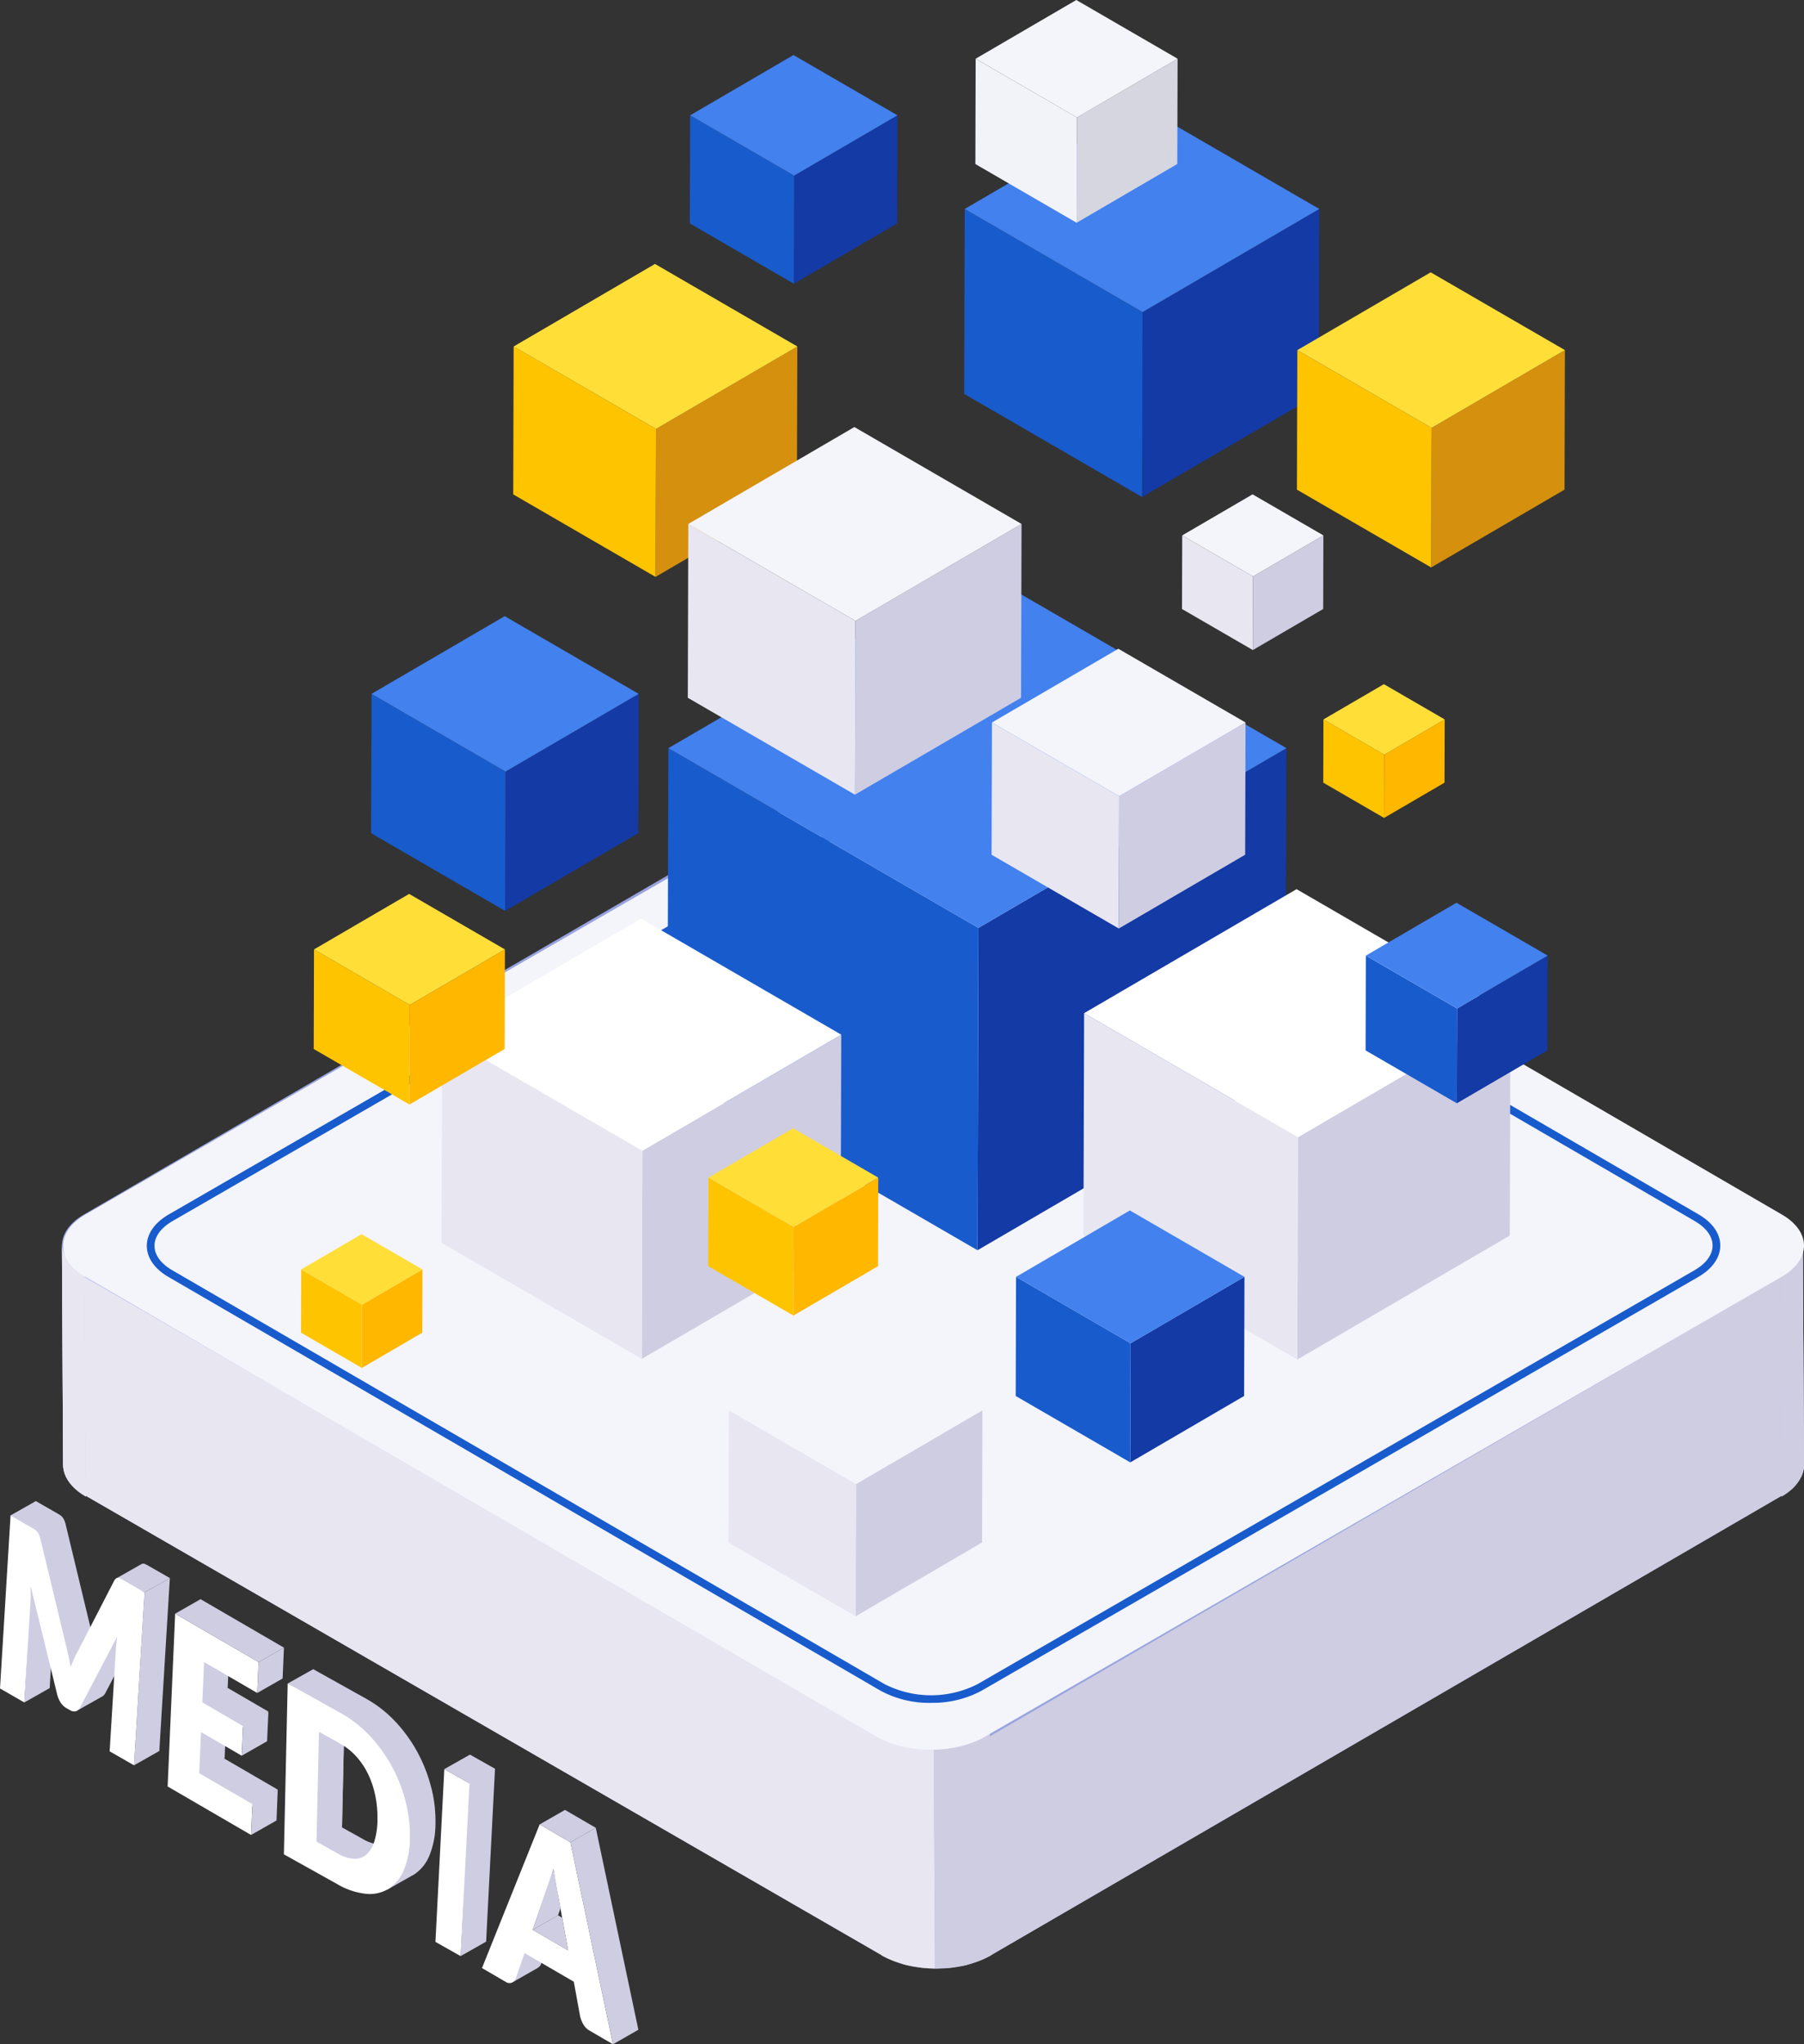 <svg id="illust" xmlns="http://www.w3.org/2000/svg" xmlns:xlink="http://www.w3.org/1999/xlink" width="274.874" height="311.525" viewBox="0 0 274.874 311.525">
  <rect x="0" y="0" width="274.874" height="311.525" fill="#333333" stroke="none"/>
  <defs>
    <clipPath id="clip-path">
      <rect id="長方形_2141" data-name="長方形 2141" width="265.439" height="300" transform="translate(9.435)" fill="none"/>
    </clipPath>
    <clipPath id="clip-path-2">
      <path id="パス_5730" data-name="パス 5730" d="M271.273,194.238l.18,33.844c2.277-1.323,3.421-3.053,3.421-4.789l-.18-33.846c0,1.736-1.144,3.468-3.421,4.791" fill="none"/>
    </clipPath>
    <clipPath id="clip-path-4">
      <path id="パス_5733" data-name="パス 5733" d="M9.614,223.23c-.006,1.756,1.154,3.517,3.475,4.857l-.179-33.848h0c-2.3-1.326-3.456-3.063-3.475-4.8Z" fill="none"/>
    </clipPath>
    <clipPath id="clip-path-5">
      <path id="パス_5738" data-name="パス 5738" d="M134.158,264.154l.18,33.848c4.61,2.663,12.07,2.663,16.652,0l-.179-33.848c-4.582,2.663-12.04,2.663-16.653,0" fill="none"/>
    </clipPath>
    <clipPath id="clip-path-7">
      <rect id="長方形_2144" data-name="長方形 2144" width="274.874" height="311.525" fill="none"/>
    </clipPath>
  </defs>
  <g id="グループ_659" data-name="グループ 659">
    <g id="グループ_658" data-name="グループ 658" clip-path="url(#clip-path)">
      <path id="パス_5726" data-name="パス 5726" d="M274.688,189.951c.046-1.763-1.087-3.533-3.414-4.876L149.848,114.969c-4.544-2.623-11.892-2.623-16.407,0l-120.632,70.1c-2.251,1.307-3.369,3.021-3.369,4.736v-.017l.176,33.347c-.005,1.733,1.137,3.465,3.424,4.785l121.425,70.1a12.639,12.639,0,0,0,1.8.851c.217.084.453.136.677.21.434.142.863.292,1.318.4.28.066.572.1.857.154.421.078.836.167,1.267.217.309.036.623.039.936.061.381.026.761.073,1.146.073h.1c.429,0,.853-.034,1.281-.06.321-.018.643-.018.959-.052.445-.049.873-.137,1.307-.216.29-.049.587-.083.87-.149.467-.106.908-.26,1.352-.406.227-.074.47-.126.691-.21a12.757,12.757,0,0,0,1.839-.869L271.5,227.918a9.726,9.726,0,0,0,.949-.633c.083-.063.161-.126.241-.191a7.706,7.706,0,0,0,.6-.531c.059-.06.122-.117.178-.176a6.358,6.358,0,0,0,.587-.722c.032-.043.055-.1.086-.143a4.912,4.912,0,0,0,.34-.626c.018-.037.044-.07.061-.111s.023-.084.039-.125a4.262,4.262,0,0,0,.158-.5c.02-.077.042-.151.056-.225a4.076,4.076,0,0,0,.078-.731l-.176-33.345c0,.031-.011.061-.011.092m-.066.627v.012c-.014.076-.037.152-.056.227.02-.08.042-.158.058-.24m-1.339,2.479c-.056.06-.12.117-.179.175.062-.06.128-.121.187-.182m-.787.72-.173.137c.061-.047.119-.094.176-.142m1.9-2.451c-.018.047-.039.1-.06.148.022-.057.044-.1.064-.157Zm-264.487.414c-.049-.1-.082-.191-.123-.29.04.1.074.189.123.29m-.429-1.275c-.017-.1-.017-.2-.028-.3.01.1.011.2.028.3m.162.642c-.034-.1-.05-.2-.076-.3.026.1.043.2.076.3m1.123,1.848c-.079-.087-.143-.178-.215-.266.072.088.136.179.215.266m-.482-.6a3.018,3.018,0,0,1-.168-.275c.058.093.1.186.168.275m1.764,1.719c-.075-.054-.137-.11-.208-.165.071.055.133.112.208.165m-.694-.546c-.094-.082-.173-.169-.261-.254.088.085.166.172.261.254" fill="#98a4e0"/>
      <path id="パス_5727" data-name="パス 5727" d="M274.7,189.859c-.005,1.71-1.128,3.42-3.37,4.719l.176,33.347c2.242-1.3,3.369-3.009,3.369-4.718l-.176-33.348" fill="#cfcde2"/>
    </g>
  </g>
  <g id="グループ_661" data-name="グループ 661">
    <g id="グループ_660" data-name="グループ 660" clip-path="url(#clip-path-2)">
      <path id="パス_5728" data-name="パス 5728" d="M274.7,189.445a4.16,4.16,0,0,1-.336,1.609l.179,33.848a4.14,4.14,0,0,0,.335-1.609l-.179-33.848" fill="#cfcde2"/>
      <path id="パス_5729" data-name="パス 5729" d="M274.359,191.057a7,7,0,0,1-3.085,3.18l.179,33.845a7,7,0,0,0,3.085-3.18l-.179-33.848" fill="#cfcde2"/>
    </g>
  </g>
  <g id="グループ_663" data-name="グループ 663">
    <g id="グループ_662" data-name="グループ 662" clip-path="url(#clip-path)">
      <path id="パス_5731" data-name="パス 5731" d="M9.611,223.141c-.005,1.731,1.137,3.465,3.424,4.785l-.176-33.348c-2.287-1.32-3.424-3.054-3.424-4.785l.176,33.348" fill="#e7e6f1"/>
    </g>
  </g>
  <g id="グループ_665" data-name="グループ 665">
    <g id="グループ_664" data-name="グループ 664" clip-path="url(#clip-path-4)">
      <path id="パス_5732" data-name="パス 5732" d="M12.91,194.238c-2.321-1.34-3.48-3.1-3.475-4.856l.179,33.847c-.005,1.757,1.154,3.517,3.475,4.857Z" fill="#e7e6f1"/>
    </g>
  </g>
  <path id="パス_5734" data-name="パス 5734" d="M150.691,264.682l.177,33.348,120.633-70.1-.176-33.348Z" fill="#cfcde2"/>
  <path id="パス_5735" data-name="パス 5735" d="M12.855,194.58l.176,33.348,121.425,70.1-.176-33.348Z" fill="#e7e6f1"/>
  <g id="グループ_667" data-name="グループ 667">
    <g id="グループ_666" data-name="グループ 666" clip-path="url(#clip-path-5)">
      <path id="パス_5736" data-name="パス 5736" d="M150.812,264.154a17.013,17.013,0,0,1-8.529,2L142.462,300a17.014,17.014,0,0,0,8.529-2l-.179-33.848" fill="#cfcde2"/>
      <path id="パス_5737" data-name="パス 5737" d="M142.279,266.151a16.933,16.933,0,0,1-8.124-2L134.334,298a16.944,16.944,0,0,0,8.124,2l-.175-33.849" fill="#e7e6f1"/>
    </g>
  </g>
  <g id="グループ_669" data-name="グループ 669">
    <g id="グループ_668" data-name="グループ 668" clip-path="url(#clip-path)">
      <path id="パス_5739" data-name="パス 5739" d="M13.032,185.074c-4.544,2.624-4.568,6.88-.054,9.5l120.64,70.11c4.514,2.624,11.863,2.624,16.408,0l121.425-70.1c4.544-2.623,4.568-6.88.053-9.5l-120.636-70.11c-4.515-2.623-11.864-2.623-16.408,0Z" fill="#f4f4fb"/>
      <path id="パス_5740" data-name="パス 5740" d="M141.854,259.5a15.572,15.572,0,0,1-7.66-1.838l-108.5-63.052c-2.145-1.244-3.323-2.936-3.322-4.763s1.2-3.54,3.372-4.794L134.952,122c4.241-2.449,11.126-2.449,15.341,0l108.5,63.052c2.145,1.244,3.324,2.937,3.322,4.763s-1.2,3.541-3.372,4.793l-109.2,63.051a15.7,15.7,0,0,1-7.681,1.837M26.328,186.058h0c-1.8,1.036-2.784,2.38-2.786,3.784s.971,2.725,2.74,3.753l108.5,63.052a15.628,15.628,0,0,0,14.172,0l109.2-63.05c1.8-1.035,2.785-2.381,2.786-3.784s-.971-2.724-2.74-3.752L149.7,123.008a15.641,15.641,0,0,0-14.172,0Z" fill="#185bcc"/>
      <path id="パス_5741" data-name="パス 5741" d="M121.491,52.794l-.064,22.547L99.884,87.913l.064-22.547Z" fill="#d5900e"/>
      <path id="パス_5742" data-name="パス 5742" d="M99.948,65.367l-.064,22.547L78.2,75.342l.064-22.547Z" fill="#ffc400"/>
      <path id="パス_5743" data-name="パス 5743" d="M121.491,52.8,99.949,65.367,78.264,52.8,99.8,40.223Z" fill="#ffde38"/>
      <path id="パス_5744" data-name="パス 5744" d="M136.745,17.574,136.7,34.052l-15.743,9.184L121,26.758Z" fill="#133aa5"/>
      <path id="パス_5745" data-name="パス 5745" d="M121,26.762l-.044,16.474-15.847-9.184.046-16.477Z" fill="#185bcc"/>
      <path id="パス_5746" data-name="パス 5746" d="M136.745,17.573,121,26.762l-15.843-9.188L120.9,8.388Z" fill="#4281ee"/>
      <path id="パス_5747" data-name="パス 5747" d="M196.016,114.014l-.139,49.122-46.935,27.39.139-49.121Z" fill="#133aa5"/>
      <path id="パス_5748" data-name="パス 5748" d="M149.082,141.405l-.139,49.121L101.7,163.136l.139-49.121Z" fill="#185bcc"/>
      <path id="パス_5749" data-name="パス 5749" d="M196.016,114.014l-46.934,27.391-47.242-27.39,46.935-27.392Z" fill="#4281ee"/>
      <path id="パス_5750" data-name="パス 5750" d="M189.781,110.1l-.057,20.153L170.469,141.5l.057-20.154Z" fill="#cfcde2"/>
      <path id="パス_5751" data-name="パス 5751" d="M170.526,121.342l-.057,20.154-19.383-11.239.057-20.153Z" fill="#e7e6f1"/>
      <path id="パス_5752" data-name="パス 5752" d="M189.781,110.1l-19.255,11.237L151.144,110.1,170.4,98.867Z" fill="#f4f4fb"/>
      <path id="パス_5753" data-name="パス 5753" d="M149.693,214.913l-.057,20.153-19.255,11.239.056-20.154Z" fill="#cfcde2"/>
      <path id="パス_5754" data-name="パス 5754" d="M130.438,226.151l-.057,20.154L111,235.068l.057-20.153Z" fill="#e7e6f1"/>
      <path id="パス_5755" data-name="パス 5755" d="M149.693,214.914l-19.256,11.237-19.381-11.237,19.255-11.238Z" fill="#f4f4fb"/>
      <path id="パス_5756" data-name="パス 5756" d="M155.654,79.848l-.075,26.488L130.271,121.1l.075-26.488Z" fill="#cfcde2"/>
      <path id="パス_5757" data-name="パス 5757" d="M130.346,94.617l-.075,26.488L104.8,106.337l.075-26.488Z" fill="#e7e6f1"/>
      <path id="パス_5758" data-name="パス 5758" d="M155.654,79.848l-25.309,14.77-25.473-14.77,25.308-14.77Z" fill="#f4f4fb"/>
      <path id="パス_5759" data-name="パス 5759" d="M128.181,157.676l-.09,31.718-30.3,17.686.09-31.718Z" fill="#cfcde2"/>
      <path id="パス_5760" data-name="パス 5760" d="M97.876,175.362l-.09,31.718-30.5-17.687.09-31.717Z" fill="#e7e6f1"/>
      <path id="パス_5761" data-name="パス 5761" d="M128.181,157.675,97.876,175.361l-30.5-17.685L97.681,139.99Z" fill="#fff"/>
      <path id="パス_5762" data-name="パス 5762" d="M230.144,154.4l-.1,33.886-32.376,18.895.1-33.886Z" fill="#cfcde2"/>
      <path id="パス_5763" data-name="パス 5763" d="M197.768,173.29l-.1,33.886-32.584-18.893.1-33.885Z" fill="#e7e6f1"/>
      <path id="パス_5764" data-name="パス 5764" d="M230.145,154.4l-32.376,18.9L165.18,154.4l32.376-18.9Z" fill="#fff"/>
      <path id="パス_5765" data-name="パス 5765" d="M201.019,31.844l-.08,28.181L174.013,75.739l.08-28.181Z" fill="#133aa5"/>
      <path id="パス_5766" data-name="パス 5766" d="M174.093,47.559l-.08,28.181-27.1-15.713.079-28.182Z" fill="#185bcc"/>
      <path id="パス_5767" data-name="パス 5767" d="M201.02,31.844,174.094,47.557l-27.1-15.714,26.927-15.714Z" fill="#4281ee"/>
      <path id="パス_5768" data-name="パス 5768" d="M133.82,179.46l-.037,13.494-12.894,7.524.038-13.494Z" fill="#ffb700"/>
      <path id="パス_5769" data-name="パス 5769" d="M120.927,186.984l-.037,13.494-12.978-7.524.038-13.494Z" fill="#ffc400"/>
      <path id="パス_5770" data-name="パス 5770" d="M133.82,179.46l-12.893,7.524L107.95,179.46l12.893-7.524Z" fill="#ffde38"/>
      <path id="パス_5771" data-name="パス 5771" d="M76.933,144.684l-.042,15.172-14.5,8.461.042-15.172Z" fill="#ffb700"/>
      <path id="パス_5772" data-name="パス 5772" d="M62.436,153.145l-.042,15.172L47.8,159.857l.043-15.172Z" fill="#ffc400"/>
      <path id="パス_5773" data-name="パス 5773" d="M76.932,144.684l-14.5,8.461L47.84,144.684l14.5-8.46Z" fill="#ffde38"/>
      <path id="パス_5774" data-name="パス 5774" d="M220.13,109.632l-.027,9.638-9.21,5.374.028-9.638Z" fill="#ffb700"/>
      <path id="パス_5775" data-name="パス 5775" d="M210.921,115.007l-.028,9.638-9.269-5.374.028-9.638Z" fill="#ffc400"/>
      <path id="パス_5776" data-name="パス 5776" d="M220.13,109.635l-9.209,5.374-9.269-5.374,9.209-5.374Z" fill="#ffde38"/>
      <path id="パス_5777" data-name="パス 5777" d="M64.371,193.449l-.027,9.638-9.21,5.374.028-9.638Z" fill="#ffb700"/>
      <path id="パス_5778" data-name="パス 5778" d="M55.162,198.823l-.028,9.638-9.269-5.374.024-9.638Z" fill="#ffc400"/>
      <path id="パス_5779" data-name="パス 5779" d="M64.37,193.449l-9.209,5.374-9.273-5.374,9.209-5.374Z" fill="#ffde38"/>
      <path id="パス_5780" data-name="パス 5780" d="M179.427,8.947l-.045,16.047-15.333,8.948.045-16.047Z" fill="#d5d6e0"/>
      <path id="パス_5781" data-name="パス 5781" d="M164.094,17.9l-.047,16.047L148.615,25l.045-16.047Z" fill="#f2f3f8"/>
      <path id="パス_5782" data-name="パス 5782" d="M179.427,8.947,164.094,17.9,148.661,8.947,163.994,0Z" fill="#f4f4fb"/>
      <path id="パス_5783" data-name="パス 5783" d="M189.617,194.58l-.051,18.153-17.345,10.122.051-18.153Z" fill="#133aa5"/>
      <path id="パス_5784" data-name="パス 5784" d="M172.273,204.705l-.051,18.153-17.458-10.122.051-18.153Z" fill="#185bcc"/>
      <path id="パス_5785" data-name="パス 5785" d="M189.617,194.583l-17.345,10.122-17.457-10.122,17.339-10.122Z" fill="#4281ee"/>
      <path id="パス_5786" data-name="パス 5786" d="M97.317,105.74l-.06,21.234L76.969,138.814l.06-21.233Z" fill="#133aa5"/>
      <path id="パス_5787" data-name="パス 5787" d="M77.028,117.58l-.06,21.233-20.42-11.839.06-21.233Z" fill="#185bcc"/>
      <path id="パス_5788" data-name="パス 5788" d="M97.316,105.739,77.027,117.58l-20.42-11.841L76.9,93.9Z" fill="#4281ee"/>
      <path id="パス_5789" data-name="パス 5789" d="M235.821,145.626l-.041,14.448-13.8,8.056.04-14.448Z" fill="#133aa5"/>
      <path id="パス_5790" data-name="パス 5790" d="M222.016,153.682l-.041,14.448-13.9-8.056.04-14.448Z" fill="#185bcc"/>
      <path id="パス_5791" data-name="パス 5791" d="M235.821,145.625l-13.8,8.056-13.9-8.056,13.8-8.056Z" fill="#4281ee"/>
      <path id="パス_5792" data-name="パス 5792" d="M238.445,53.353l-.06,21.265L218.067,86.475l.06-21.265Z" fill="#d5900e"/>
      <path id="パス_5793" data-name="パス 5793" d="M218.127,65.21l-.06,21.265L197.612,74.618l.06-21.265Z" fill="#ffc400"/>
      <path id="パス_5794" data-name="パス 5794" d="M238.444,53.353,218.126,65.21,197.675,53.353,217.993,41.5Z" fill="#ffde38"/>
      <path id="パス_5795" data-name="パス 5795" d="M201.642,81.589l-.029,11.218-10.718,6.255.032-11.218Z" fill="#cfcde2"/>
      <path id="パス_5796" data-name="パス 5796" d="M190.923,87.844l-.032,11.218L180.1,92.808l.032-11.218Z" fill="#e7e6f1"/>
      <path id="パス_5797" data-name="パス 5797" d="M201.642,81.589l-10.718,6.255-10.789-6.255,10.718-6.255Z" fill="#f4f4fb"/>
    </g>
  </g>
  <g id="グループ_671" data-name="グループ 671">
    <g id="グループ_670" data-name="グループ 670" clip-path="url(#clip-path-7)">
      <path id="パス_5798" data-name="パス 5798" d="M6.382,244.064a30.156,30.156,0,0,0-1.615-3.93l-1.052,19.3,3.853-2.183.45-7.373c-.508-1.948-1.1-3.876-1.636-5.817" fill="#cfcde2"/>
      <path id="パス_5799" data-name="パス 5799" d="M17.8,248.1l-6,12.555,3.789-2.135a1.26,1.26,0,0,0,.472-.534l2.2-4.193A37.608,37.608,0,0,0,17.8,248.1" fill="#cfcde2"/>
      <path id="パス_5800" data-name="パス 5800" d="M22.667,238.639q-.276-.158-.483-.257a.9.9,0,0,0-.374-.1.459.459,0,0,0-.246.076v-.008l-3.846,2.183,4.31,2.136,3.854-2.183Z" fill="#cfcde2"/>
      <path id="パス_5801" data-name="パス 5801" d="M22.03,242.666l-1.608,26.35,3.853-2.183,1.608-26.35Z" fill="#cfcde2"/>
      <path id="パス_5802" data-name="パス 5802" d="M13.876,248.4l-3.86-16.045a4.042,4.042,0,0,0-.223-.68,1.878,1.878,0,0,0-.276-.448,1.648,1.648,0,0,0-.361-.32q-.2-.137-.479-.293L5.46,228.774l-3.853,2.183L10.6,255.423a61.767,61.767,0,0,0,3.277-7.018" fill="#cfcde2"/>
      <path id="パス_5803" data-name="パス 5803" d="M5.723,233.58l3.892-2.212a1.32,1.32,0,0,0-.1-.136,1.674,1.674,0,0,0-.361-.32q-.2-.137-.479-.293L5.46,228.774l-3.852,2.183Z" fill="#cfcde2"/>
      <path id="パス_5804" data-name="パス 5804" d="M22.03,242.666l-1.608,26.35-3.715-2.13.925-15.155q.031-.526.087-1.129t.146-1.209l-5.652,10.779a1.1,1.1,0,0,1-.663.613,1.166,1.166,0,0,1-.887-.173l-.573-.328a2.553,2.553,0,0,1-.847-.822,4.124,4.124,0,0,1-.546-1.3l-4-16.349c0,.449-.007.884-.015,1.311s-.024.812-.046,1.163l-.924,15.155L0,257.306l1.608-26.35L4.825,232.8q.273.158.479.293a1.751,1.751,0,0,1,.361.32,1.9,1.9,0,0,1,.276.448,4.167,4.167,0,0,1,.223.68l3.86,16.046q.207.83.392,1.7t.35,1.772q.261-.673.538-1.3a12.879,12.879,0,0,1,.581-1.164l5.475-10.636a1.244,1.244,0,0,1,.288-.387.473.473,0,0,1,.31-.113.9.9,0,0,1,.374.1q.207.1.482.257Z" fill="#fff"/>
      <path id="パス_5805" data-name="パス 5805" d="M79.906,297.232l-.068.238-1.693,4.586,3.861-2.206-.017-.009a1.092,1.092,0,0,0,.436-.5l.178-.513a24.98,24.98,0,0,1-2.7-1.592" fill="#cfcde2"/>
      <path id="パス_5806" data-name="パス 5806" d="M93.4,311.525l-3.549-2.063a2.614,2.614,0,0,1-.945-.929,4.469,4.469,0,0,1-.514-1.272l-.964-5.269-7.5-4.362-1.366,3.914a1.092,1.092,0,0,1-.575.6,1.052,1.052,0,0,1-.973-.149l-3.575-2.079,8.788-21.895,4.687,2.725Zm-6.835-14.3-1.514-8.276q-.172-.806-.363-1.87t-.372-2.283q-.252.986-.523,1.79t-.5,1.375l-2.127,6.121Z" fill="#fff"/>
      <path id="パス_5807" data-name="パス 5807" d="M82.227,278.023l3.862-2.207,4.688,2.724-3.862,2.208Z" fill="#cfcde2"/>
      <path id="パス_5808" data-name="パス 5808" d="M93.406,311.525l3.862-2.206L90.776,278.54l-3.862,2.207Z" fill="#cfcde2"/>
      <path id="パス_5809" data-name="パス 5809" d="M81.166,294.086l3.862-2.206.369-1.062L84.322,284.8Z" fill="#cfcde2"/>
      <path id="パス_5810" data-name="パス 5810" d="M85.028,291.88l-3.862,2.206,5.4,3.143-.916-4.986Z" fill="#cfcde2"/>
      <path id="パス_5811" data-name="パス 5811" d="M65.68,272.314a23.2,23.2,0,0,0-2.1-5.345,22.387,22.387,0,0,0-3.35-4.623,18.267,18.267,0,0,0-4.406-3.456l-8.1-4.522-3.88,2.179s6.483,4.037,7.734,4.788c.3.163,12.556,9.616,9.3,22.893l-1.925,3.765,3.717-2.1a4.8,4.8,0,0,0,.494-.279,6.293,6.293,0,0,0,2.288-2.9,12.9,12.9,0,0,0,.9-4.774,20.591,20.591,0,0,0-.664-5.626" fill="#cfcde2"/>
      <path id="パス_5812" data-name="パス 5812" d="M56.49,283.181a5.651,5.651,0,0,0,.979-2.136,5.958,5.958,0,0,1-2.126-.764l-3.233-1.8.295-13.231c-1.668-.579-3.128-1.844-4.878-2.048L47.143,280.4l6.992,3.906a4.031,4.031,0,0,0,2.355-1.129" fill="#cfcde2"/>
      <path id="パス_5813" data-name="パス 5813" d="M52.111,278.476l.294-13.231c-1.667-.579-3.127-1.843-4.877-2.048l-.384,18.069Z" fill="#cfcde2"/>
      <path id="パス_5814" data-name="パス 5814" d="M62.463,280.12a12.9,12.9,0,0,1-.9,4.773,6.288,6.288,0,0,1-2.288,2.9,5.483,5.483,0,0,1-3.472.811,10.847,10.847,0,0,1-4.448-1.5l-8.1-4.523.58-26.036,8.1,4.522a18.293,18.293,0,0,1,4.406,3.456,22.387,22.387,0,0,1,3.35,4.623,23.2,23.2,0,0,1,2.1,5.345,20.593,20.593,0,0,1,.664,5.627m-4.949-2.765a16.5,16.5,0,0,0-.323-3.708,13.916,13.916,0,0,0-1.093-3.279,11.334,11.334,0,0,0-1.8-2.689,9.6,9.6,0,0,0-2.462-1.963L48.6,263.91l-.373,16.744,3.232,1.806a5.5,5.5,0,0,0,2.488.8,2.691,2.691,0,0,0,1.876-.635,4.339,4.339,0,0,0,1.21-1.993,11.506,11.506,0,0,0,.478-3.279" fill="#fff"/>
      <path id="パス_5815" data-name="パス 5815" d="M34.689,257.222l6.2,3.608-3.7,2.479-6.9-3.926Z" fill="#cfcde2"/>
      <path id="パス_5816" data-name="パス 5816" d="M34.219,268.014l8.1,4.709-3.877,2.564-9.034-5.251Z" fill="#cfcde2"/>
      <path id="パス_5817" data-name="パス 5817" d="M34.338,265.274l-.119,2.74-4.085,2.333-.4-7.689Z" fill="#cfcde2"/>
      <path id="パス_5818" data-name="パス 5818" d="M34.8,254.756l-.107,2.466-4.469,2.56-.032-7.645Z" fill="#cfcde2"/>
      <path id="パス_5819" data-name="パス 5819" d="M31.094,253.283l-.267,6.145,6.2,3.608-.2,4.519-6.2-3.606-.273,6.271,8.1,4.71-.205,4.7-12.707-7.388,1.148-26.335L39.4,253.293l-.206,4.7Z" fill="#fff"/>
      <path id="パス_5820" data-name="パス 5820" d="M26.694,245.907l3.863-2.207,12.707,7.386L39.4,253.293Z" fill="#cfcde2"/>
      <path id="パス_5821" data-name="パス 5821" d="M39.2,257.992l3.863-2.206.2-4.7L39.4,253.293Z" fill="#cfcde2"/>
      <path id="パス_5822" data-name="パス 5822" d="M36.834,267.555l3.863-2.207.2-4.518-3.862,2.207Z" fill="#cfcde2"/>
      <path id="パス_5823" data-name="パス 5823" d="M38.252,279.63l3.881-2.207.186-4.7-3.862,2.208Z" fill="#cfcde2"/>
      <path id="パス_5824" data-name="パス 5824" d="M74.07,295.89l-3.884,2.2,1.4-30.7,3.836,2.167Z" fill="#cfcde2"/>
      <path id="パス_5825" data-name="パス 5825" d="M70.185,298.092l-3.837-2.167L67.7,269.6l3.836,2.167Z" fill="#fff"/>
      <path id="パス_5826" data-name="パス 5826" d="M67.7,269.6l3.884-2.2,3.837,2.167-3.885,2.2Z" fill="#cfcde2"/>
    </g>
  </g>
</svg>
